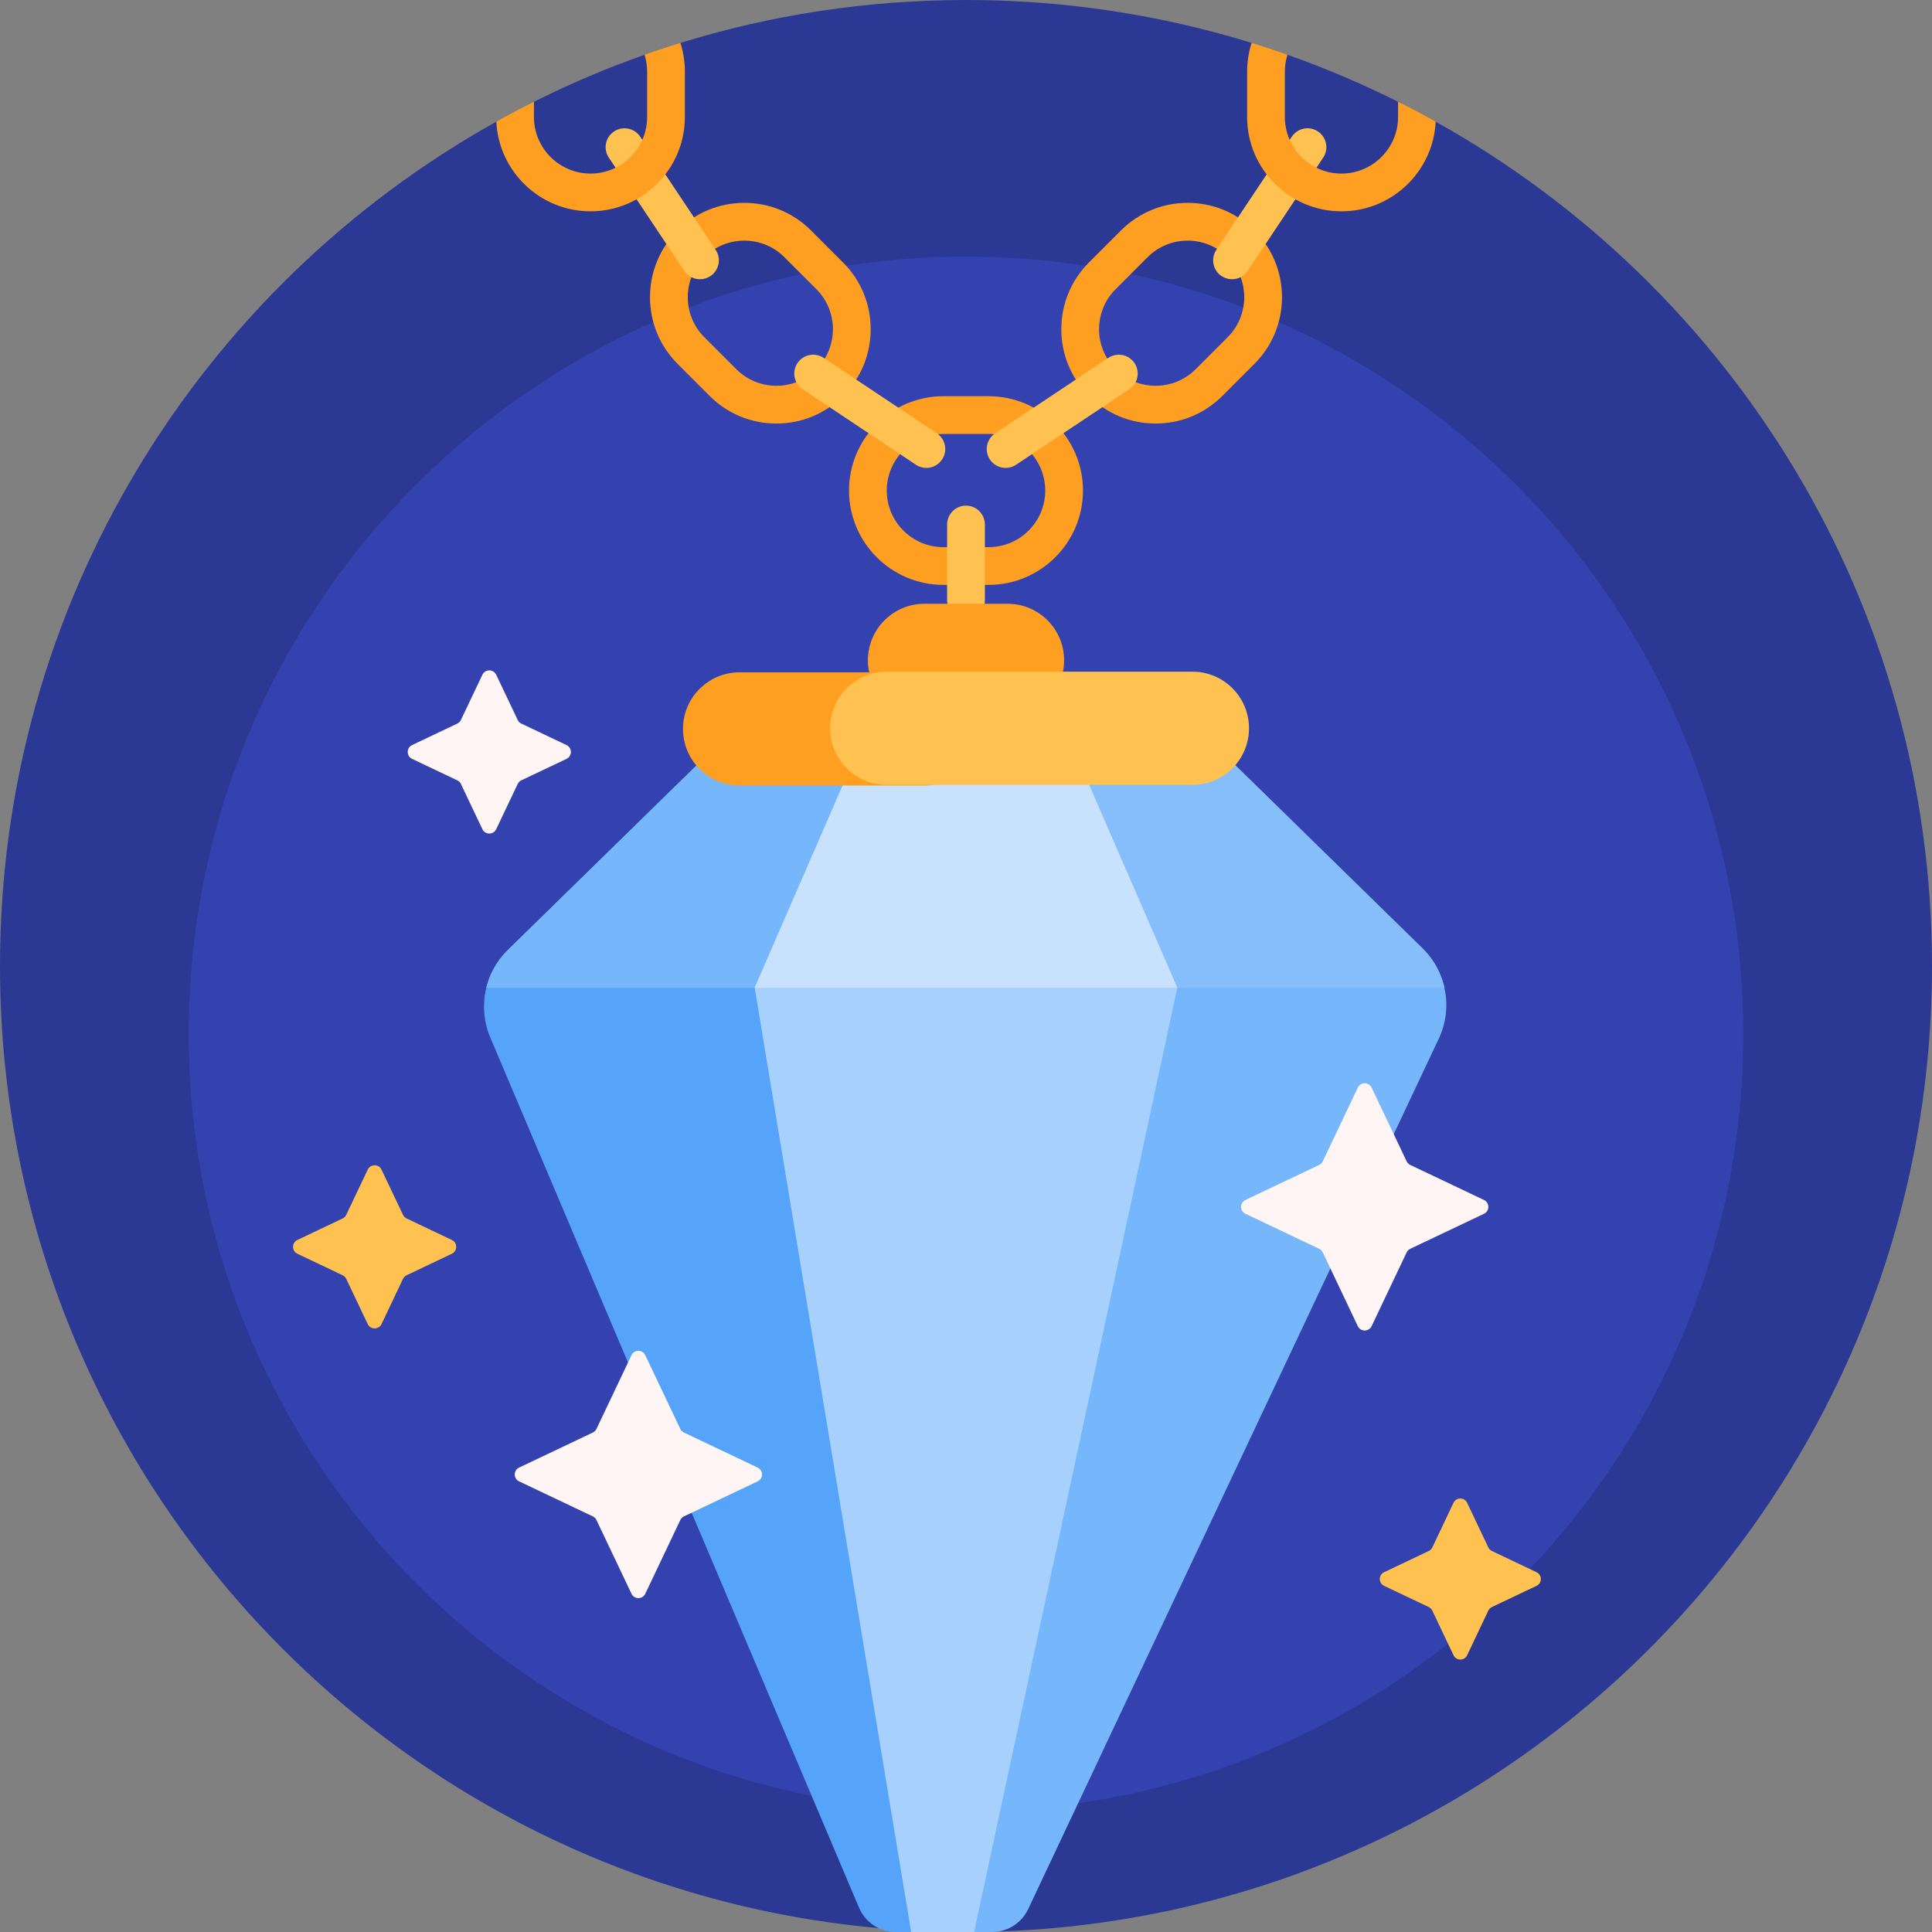 <?xml version="1.0" encoding="UTF-8"?> <svg xmlns="http://www.w3.org/2000/svg" id="Capa_1" height="512" viewBox="0 0 512 512" width="512"><rect x="0" y="0" width="512" height="512" fill="#808080" stroke="none"/><g><path d="m512 256c0 141.385-114.615 256-256 256s-256-114.615-256-256c0-96.206 53.069-180.018 131.531-223.757.525-.293 1.53.846 2.058.557 2.077-1.139 4.172-2.25 6.284-3.332.7-.359.924-2.145 1.628-2.497 9.453-4.735 19.239-8.902 29.315-12.456.48-.169 1.321.822 1.802.656 2.18-.754 4.373-1.48 6.579-2.176.491-.155.623-1.468 1.115-1.62 23.919-7.394 49.339-11.375 75.688-11.375s51.769 3.981 75.69 11.374c.618.191 1.205 1.749 1.821 1.944 2.004.636 3.996 1.296 5.978 1.98.556.192 1.141-.979 1.696-.783 10.076 3.554 19.862 7.721 29.315 12.456.636.319 1.271 2.11 1.905 2.434 2.173 1.111 3.926 1.701 6.063 2.872.534.293 1.469-.33 2.001-.033 78.462 43.738 131.531 127.55 131.531 223.756z" fill="#2b3894"></path><path d="m462 274c0 113.771-92.229 206-206 206s-206-92.229-206-206 92.229-206 206-206 206 92.229 206 206z" fill="#3342ae"></path><path d="m199.576 188.174h75.232l-15 323.826h-22.416c-4.249 0-8.085-2.541-9.743-6.453l-97.722-230.6c-3.368-7.948-1.525-17.148 4.646-23.184z" fill="#55a4f9"></path><path d="m199.576 188.174h75.232l-3.409 73.597h-142.532c.911-3.723 2.842-7.206 5.706-10.008z" fill="#76b6fa"></path><path d="m376.982 251.328c6.39 6.251 8.118 15.865 4.304 23.949l-108.808 230.656c-1.747 3.704-5.475 6.067-9.57 6.067h-13.716l-12-323.826h75.232z" fill="#76b6fa"></path><path d="m382.79 261.771h-142.871l-2.727-73.597h75.232l64.557 63.154c2.98 2.915 4.946 6.561 5.809 10.443z" fill="#86befb"></path><path d="m312 261.771-53.851 250.229h-16.687l-41.462-250.229 32-73.597h48z" fill="#a7d0fc"></path><path d="m312 261.771h-112l32-73.597h48z" fill="#c8e2fd"></path><path d="m101.109 309.969 5.692 11.979c.2.421.539.76.961.961l11.979 5.692c1.542.733 1.542 2.927 0 3.66l-11.979 5.692c-.421.2-.76.539-.961.961l-5.692 11.979c-.733 1.542-2.927 1.542-3.66 0l-5.692-11.979c-.2-.421-.539-.76-.961-.961l-11.979-5.692c-1.542-.733-1.542-2.927 0-3.66l11.979-5.692c.421-.2.76-.539.961-.961l5.692-11.979c.732-1.542 2.927-1.542 3.66 0zm284.085 88.293-5.618 11.825c-.198.416-.532.751-.948.948l-11.825 5.618c-1.522.723-1.522 2.89 0 3.613l11.825 5.618c.416.198.751.532.948.948l5.618 11.825c.723 1.522 2.89 1.522 3.613 0l5.618-11.825c.198-.416.532-.751.948-.948l11.825-5.618c1.522-.723 1.522-2.89 0-3.613l-11.825-5.618c-.416-.198-.751-.532-.948-.948l-5.618-11.825c-.724-1.522-2.89-1.522-3.613 0z" fill="#ffc14f"></path><path d="m223.42 69.565-8.485-8.485c-4.722-4.722-11-7.322-17.678-7.322s-12.956 2.601-17.678 7.322c-4.722 4.722-7.322 11-7.322 17.678s2.601 12.956 7.322 17.678l8.485 8.485c4.722 4.722 11 7.322 17.678 7.322s12.956-2.601 17.678-7.322c4.722-4.722 7.322-11 7.322-17.678s-2.6-12.956-7.322-17.678zm-7.071 28.284c-5.849 5.849-15.364 5.849-21.213 0l-8.485-8.485c-5.849-5.848-5.849-15.365 0-21.213 2.924-2.924 6.765-4.386 10.606-4.386s7.682 1.462 10.606 4.386l8.485 8.485c5.85 5.848 5.85 15.365.001 21.213zm45.651 7.151h-12c-13.785 0-25 11.215-25 25s11.215 25 25 25h12c13.785 0 25-11.215 25-25s-11.215-25-25-25zm0 40h-12c-8.271 0-15-6.729-15-15s6.729-15 15-15h12c8.271 0 15 6.729 15 15s-6.729 15-15 15zm70.42-83.92c-4.722-4.722-11-7.322-17.678-7.322s-12.956 2.601-17.678 7.322l-8.485 8.485c-4.722 4.722-7.322 11-7.322 17.678s2.601 12.956 7.322 17.678c4.722 4.722 11 7.322 17.678 7.322s12.956-2.601 17.678-7.322l8.485-8.485c4.722-4.722 7.322-11 7.322-17.678s-2.6-12.956-7.322-17.678zm-7.071 28.284-8.485 8.485c-5.849 5.849-15.364 5.849-21.213 0-5.849-5.848-5.849-15.365 0-21.213l8.485-8.485c2.924-2.924 6.765-4.386 10.606-4.386s7.682 1.462 10.606 4.386c5.85 5.848 5.85 15.365.001 21.213z" fill="#ff9f22"></path><path d="m185.504 74c-1.616 0-3.201-.782-4.165-2.227l-20-30c-1.532-2.297-.911-5.402 1.387-6.934s5.402-.911 6.934 1.387l20 30c1.532 2.297.911 5.402-1.387 6.934-.852.569-1.815.84-2.769.84zm64.156 47.773c1.532-2.297.911-5.402-1.387-6.934l-30-20c-2.298-1.532-5.402-.912-6.934 1.387-1.532 2.297-.911 5.402 1.387 6.934l30 20c.853.568 1.816.84 2.769.84 1.616 0 3.202-.781 4.165-2.227zm81-50 20-30c1.532-2.297.911-5.402-1.387-6.934s-5.402-.912-6.934 1.387l-20 30c-1.532 2.297-.911 5.402 1.387 6.934.853.568 1.816.84 2.769.84 1.616 0 3.202-.781 4.165-2.227zm-61.387 51.387 30-20c2.298-1.532 2.918-4.636 1.387-6.934-1.532-2.298-4.636-2.918-6.934-1.387l-30 20c-2.298 1.532-2.918 4.636-1.387 6.934.963 1.445 2.549 2.227 4.165 2.227.954 0 1.917-.271 2.769-.84zm-8.273 35.84v-20c0-2.761-2.239-5-5-5s-5 2.239-5 5v20c0 2.761 2.239 5 5 5s5-2.239 5-5z" fill="#ffc14f"></path><path d="m282 175c0 8.284-6.716 15-15 15 0 0-7 2.085-7 3.174 0 8.284-6.716 15-15 15h-49c-8.284 0-15-6.716-15-15s6.716-15 15-15h34.337c-.22-1.023-.337-2.085-.337-3.174 0-8.284 6.716-15 15-15h22c8.284 0 15 6.716 15 15z" fill="#ff9f22"></path><path d="m331 193c0 8.284-6.716 15-15 15h-81c-8.284 0-15-6.716-15-15s6.716-15 15-15h81c8.284 0 15 6.716 15 15z" fill="#ffc14f"></path><path d="m380.469 32.243c-.65 13.21-11.601 23.757-24.969 23.757-13.785 0-25-11.215-25-25v-12c0-2.658.417-5.221 1.19-7.626 3.192.987 6.358 2.034 9.495 3.141-.445 1.417-.685 2.923-.685 4.485v12c0 8.271 6.729 15 15 15s15-6.729 15-15v-4.029c3.366 1.686 6.69 3.444 9.969 5.272zm-209.654-17.728c.445 1.417.685 2.924.685 4.485v12c0 8.271-6.729 15-15 15s-15-6.729-15-15v-4.029c-3.366 1.686-6.69 3.445-9.969 5.273.65 13.209 11.601 23.756 24.969 23.756 13.785 0 25-11.215 25-25v-12c0-2.658-.417-5.221-1.19-7.626-3.192.987-6.357 2.034-9.495 3.141z" fill="#ff9f22"></path><path d="m131.501 178.817 5.692 11.979c.2.421.539.76.961.961l11.979 5.692c1.542.733 1.542 2.927 0 3.66l-11.979 5.692c-.421.2-.76.539-.961.961l-5.692 11.979c-.733 1.542-2.927 1.542-3.66 0l-5.692-11.979c-.2-.421-.539-.76-.961-.961l-11.979-5.692c-1.542-.733-1.542-2.927 0-3.66l11.979-5.692c.421-.2.76-.539.961-.961l5.692-11.979c.732-1.542 2.927-1.542 3.66 0zm35.849 180.326-9.281 19.534c-.2.421-.539.76-.961.961l-19.534 9.281c-1.542.733-1.542 2.927 0 3.66l19.534 9.281c.421.2.76.539.961.961l9.281 19.534c.733 1.542 2.927 1.542 3.66 0l9.281-19.534c.2-.421.539-.76.961-.961l19.534-9.281c1.542-.733 1.542-2.927 0-3.66l-19.534-9.281c-.421-.2-.76-.539-.961-.961l-9.281-19.534c-.732-1.543-2.927-1.543-3.66 0zm192.483-70.915-9.281 19.534c-.2.421-.539.76-.961.961l-19.534 9.281c-1.542.733-1.542 2.927 0 3.66l19.534 9.281c.421.2.76.539.961.961l9.281 19.534c.733 1.542 2.927 1.542 3.66 0l9.281-19.534c.2-.421.539-.76.961-.961l19.534-9.281c1.542-.733 1.542-2.927 0-3.66l-19.534-9.281c-.421-.2-.76-.539-.961-.961l-9.281-19.534c-.733-1.542-2.928-1.542-3.66 0z" fill="#fff5f5"></path></g></svg> 